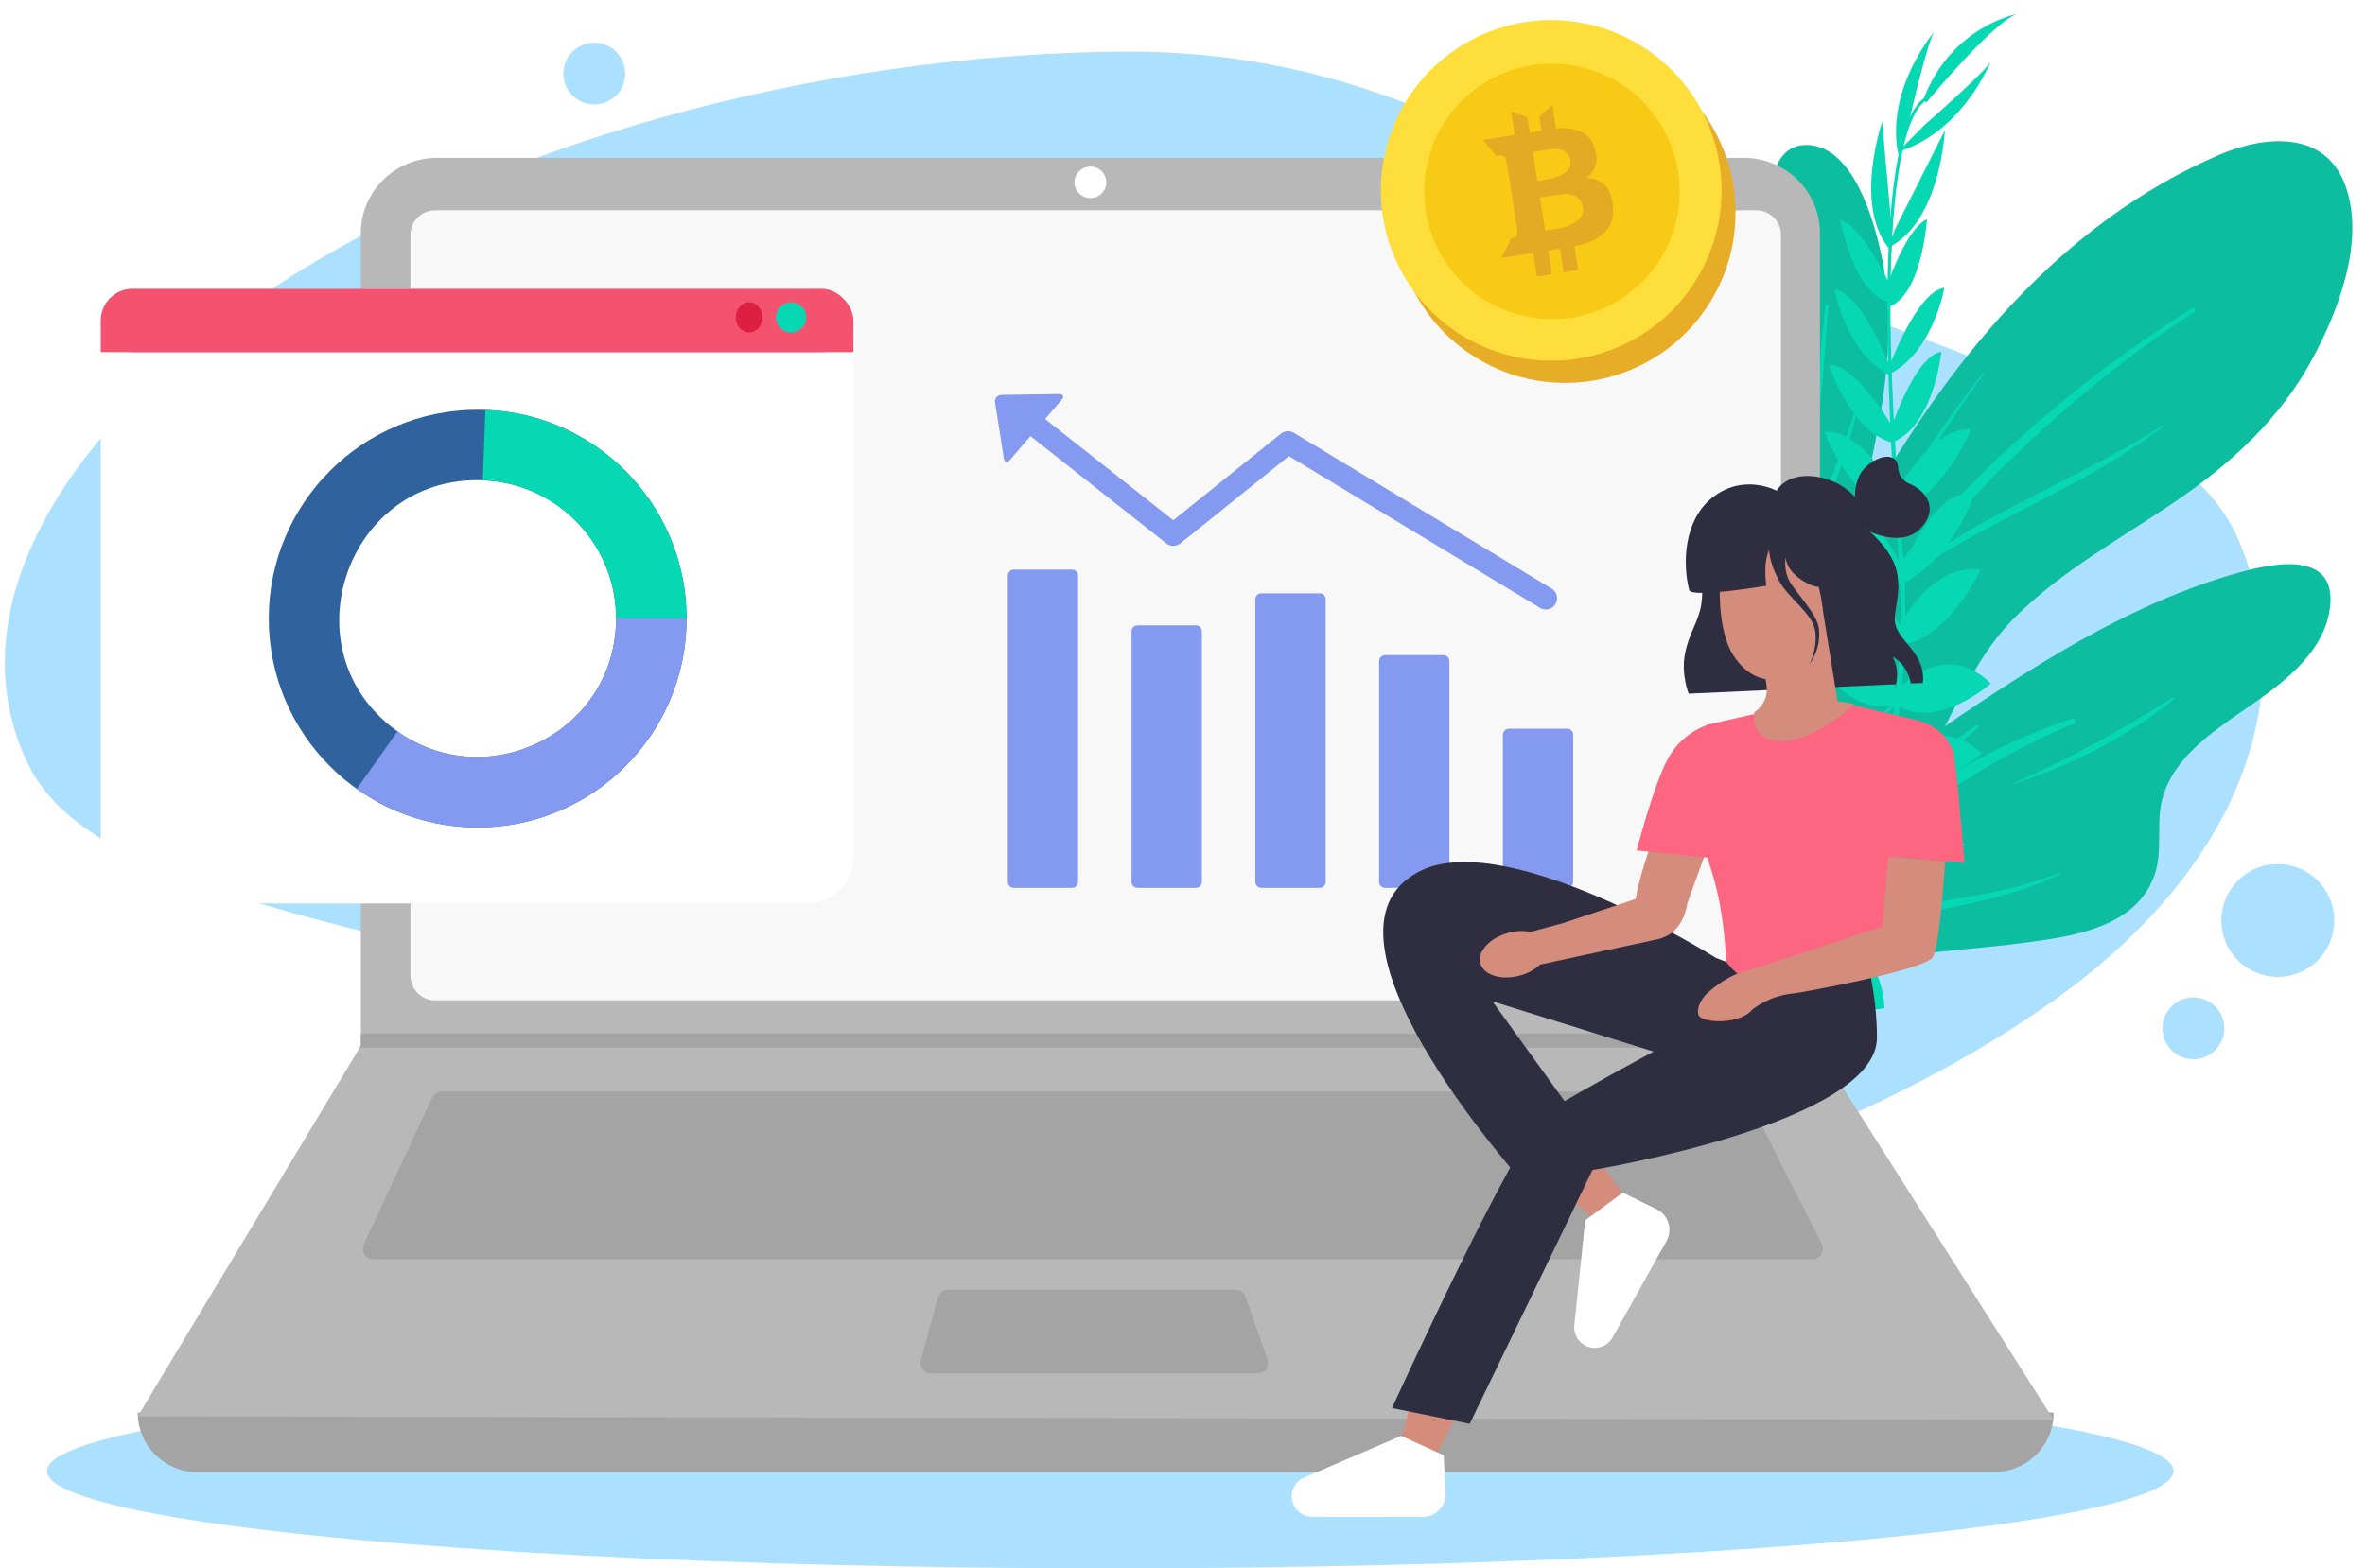 <svg width="704" height="467" viewBox="0 0 704 467" fill="none" xmlns="http://www.w3.org/2000/svg">
<g clip-path="url(#clip0_2256_2657)">
<ellipse cx="330.5" cy="438" rx="316.5" ry="29" fill="#ACE0FF"/>
<circle cx="678.044" cy="274.086" r="16.805" transform="rotate(175.447 678.044 274.086)" fill="#ACE0FF"/>
<circle cx="652.904" cy="306.193" r="9.203" transform="rotate(175.447 652.904 306.193)" fill="#ACE0FF"/>
<circle cx="176.905" cy="21.904" r="9.203" transform="rotate(175.447 176.905 21.904)" fill="#ACE0FF"/>
<path fill-rule="evenodd" clip-rule="evenodd" d="M333.368 15.359C415.735 14.595 461.221 54.436 520.997 80.615C577.251 105.251 650.287 121.94 666.568 161.284C685.088 206.04 667.839 257.773 611.007 298.137C552.465 339.716 460.248 371.691 369.475 372.291C286.708 372.839 251.219 325.849 188.945 300.93C126.136 275.797 29.005 269.673 8.514 227.853C-14.271 181.35 19.903 125.945 82.987 84.681C145.668 43.68 241.079 16.216 333.368 15.359Z" fill="#ACE0FF"/>
<path d="M520.091 228.84C517.573 239.869 515.261 250.8 510.807 261.205C510.303 261.573 509.463 263.441 509.995 263.084C509.261 264.758 511.84 265.661 512.624 264.048C513.124 262.985 513.594 261.917 514.039 260.871C523.23 256.474 533.709 256.007 543.43 253.041C551.293 250.643 558.09 246.508 563.654 240.26C578.652 223.486 583.483 200.196 599.578 184.047C613.455 170.108 630.827 160.632 646.916 149.754C663.899 138.237 678.891 124.707 688.698 106.196C696.23 92.036 703.862 71.964 698.353 55.802C692.52 38.66 674.238 40.234 660.554 46.125C620.89 63.231 591.021 94.927 567.712 130.933C554.823 150.867 541.767 170.878 532.013 192.62C526.792 204.307 522.953 216.382 520.091 228.84Z" fill="#0CBD9F"/>
<path d="M491.099 309.957L493.544 311.994C497.312 301.161 494.608 309.351 498.475 298.558C501.4 290.385 504.45 282.257 507.763 274.223C509.484 270.047 511.259 265.895 513.087 261.767C515.708 255.826 518.439 249.937 521.28 244.102C537.343 235.579 552.371 222.165 565.034 209.074C565.356 208.739 564.93 208.184 564.578 208.507C551.295 220.564 537.084 230.364 522.857 240.929C529.772 227.02 537.373 213.48 545.92 200.52C552.143 191.077 558.804 181.933 565.823 173.083C590.416 155.062 619.951 145.574 644.071 126.862C644.198 126.767 644.058 126.556 643.93 126.63C619.636 142.121 592.191 152.044 568.932 169.18C593.072 139.545 621.536 113.59 653.189 92.843C653.776 92.461 653.147 91.437 652.549 91.815C609.491 118.766 572.043 154.224 543.508 197.081C543.507 197.09 543.506 197.099 543.504 197.108C544.765 193.979 545.954 190.816 547.246 187.736C551.213 178.26 555.59 168.978 560.377 159.892C569.251 142.935 579.363 126.662 590.63 111.205C590.651 111.167 590.657 111.123 590.648 111.081C590.639 111.039 590.614 111.002 590.579 110.977C590.545 110.952 590.502 110.94 590.459 110.945C590.416 110.949 590.377 110.969 590.348 111.001C578.225 126.473 567.313 142.658 558.072 160.118C549.571 176.188 542.985 193.128 535.43 209.631C535.388 209.73 535.427 209.81 535.423 209.9C527.071 223.769 519.562 238.133 512.937 252.913C510.383 258.581 507.94 264.307 505.607 270.092C501.916 279.236 498.326 288.523 494.907 297.909C490.968 308.637 494.473 299.036 491.099 309.957Z" fill="#07D8B4"/>
<path d="M631.452 79.433C631.618 79.279 631.821 79.547 631.665 79.706C620.81 90.771 611.849 103.018 602.096 115.061C602.012 115.179 601.886 115.259 601.747 115.282C601.607 115.306 601.465 115.271 601.352 115.186C601.238 115.101 601.163 114.973 601.142 114.829C601.121 114.685 601.156 114.538 601.24 114.42C609.144 101.188 620.351 89.684 631.452 79.433Z" fill="#0CBD9F"/>
<path d="M527.473 53.486C525.243 62.638 523.839 72.044 522.752 81.384C520.38 101.331 519.196 120.316 508.909 138.145C504.324 146.109 499.297 153.809 496.463 162.622C494.01 170.247 493.088 178.25 492.895 186.214C492.484 204.745 495.364 223.036 494.009 241.6C492.568 260.965 488.191 279.998 481.028 298.048C480.633 299.028 482.078 299.728 482.475 298.748C482.493 298.669 482.522 298.592 482.56 298.52C482.64 298.503 482.711 298.459 482.763 298.396C509.124 263.276 531.664 224.985 545.115 182.852C551 164.313 555.711 145.421 559.219 126.289C562.25 109.689 563.54 92.561 560.054 76.027C557.774 65.327 551.679 43.767 538.209 43.179C531.742 42.89 528.866 47.723 527.473 53.486Z" fill="#0CBD9F"/>
<path d="M504.85 159.771C503.14 172.65 502.726 185.572 503.072 198.537C503.256 205.497 503.594 212.455 503.926 219.408C504.228 225.749 505.451 233.084 504.187 239.505C500.141 249.764 496.053 260.007 491.925 270.233C489.773 275.552 487.603 280.865 485.416 286.172C483.914 289.793 482.411 293.413 480.908 297.034C480.252 298.6 479.595 300.166 478.937 301.731L480.891 302.421C481.738 300.429 482.585 298.443 483.43 296.463C483.917 295.339 484.404 294.215 484.893 293.092C488.076 285.778 491.229 278.447 494.352 271.098C495.026 269.515 495.697 267.931 496.365 266.345C507.738 253.316 516.474 237.923 522.871 221.963C523.01 221.619 522.504 221.37 522.347 221.711C515.433 236.719 506.875 250.476 497.364 263.932C507.264 240.403 516.757 216.691 525.408 192.703C527.45 187.039 529.383 181.348 531.139 175.606C531.174 175.594 531.204 175.572 531.226 175.543C541.982 157.702 549.757 136.814 554.298 116.571C554.333 116.381 554.065 116.343 554.011 116.518C548.061 136.233 540.499 154.62 531.854 173.232C534.746 163.722 537.053 154.048 538.763 144.259C541.756 126.677 542.934 108.856 544.237 91.097C544.28 90.525 543.394 90.355 543.332 90.929C541.28 113.15 538.843 135.4 533.438 157.122C527.913 179.346 519.333 200.707 511.045 222.037C509.319 226.471 507.552 230.89 505.809 235.332C505.946 231.977 505.634 228.559 505.523 225.264C505.295 218.302 504.979 211.345 504.736 204.384C504.221 189.551 503.902 174.667 505.245 159.865C505.297 159.583 504.885 159.501 504.85 159.771Z" fill="#07D8B4"/>
<path d="M515.587 143.777C516.479 158.914 515.829 174.586 513.347 189.514C513.312 189.704 512.963 189.695 512.971 189.492C513.614 174.244 514.438 158.997 515.101 143.749C515.118 143.494 515.575 143.525 515.587 143.777Z" fill="#07D8B4"/>
<path d="M666.227 212.612C657.15 218.88 646.54 226.55 643.604 238.068C641.75 245.357 643.847 253.084 641.443 260.262C636.164 276.12 617.07 278.793 603.292 280.634C568.943 285.25 525.886 283.137 503.903 316.708C503.113 317.89 501.143 316.497 501.895 315.338C501.939 315.26 501.995 315.189 502.059 315.128C502.046 315.02 501.983 314.957 502.036 314.85C507.435 294.968 516.431 276.459 528.904 260.22C541.673 243.645 557.478 230.908 574.512 219.256C603.329 199.535 633.387 179.613 667.094 170.333C676.42 167.773 694.821 163.974 693.684 179.745C692.57 195.069 677.324 204.986 666.227 212.612Z" fill="#0CBD9F"/>
<path d="M500.829 311.607C504.662 304.913 496.617 318.045 500.829 311.607L504.275 313.624C506.991 309.064 498.153 322.983 501.038 318.535C504.871 312.62 508.864 306.821 513.016 301.138C516.184 296.817 519.457 292.577 522.836 288.417C523.438 287.679 524.053 286.965 524.66 286.234C552.194 270.884 584.891 273.772 613.272 260.326C613.547 260.195 613.41 259.743 613.122 259.863C586.409 270.65 553.575 267.733 528.154 282.071C553.077 253.05 582.176 230.309 617.246 215.46C618.147 215.076 617.704 213.672 616.767 213.986C592.386 222.154 570.946 235.25 552.026 251.62C563.167 238.741 575.548 227.472 588.856 216.775C589.359 216.372 588.852 215.557 588.312 215.926C580.463 221.349 573.108 227.466 566.336 234.205C562.304 238.183 558.452 242.356 554.777 246.677C552.324 249.55 549.952 252.481 547.658 255.475C533.128 268.712 520.145 283.907 508.509 300.283C505.885 304.006 503.325 307.781 500.829 311.607Z" fill="#07D8B4"/>
<path d="M646.658 207.744C631.573 217.312 616.49 225.82 600.075 232.838C599.858 232.932 599.965 233.265 600.191 233.189C616.803 227.743 633.285 219.337 647.012 208.287C647.333 208.03 647.016 207.521 646.658 207.744Z" fill="#07D8B4"/>
<path d="M517.668 314.511C517.668 314.511 515.813 305.468 495.094 311.045C495.094 311.045 495.744 316.95 503.498 318.846C511.262 320.743 514.35 318.005 517.658 314.511L517.668 314.511Z" fill="#07D8B4"/>
<path d="M518.968 314.294C518.968 314.294 528.242 316.013 522.735 336.314C522.735 336.314 516.693 335.735 514.675 328.177C512.658 320.61 515.45 317.564 518.968 314.294Z" fill="#07D8B4"/>
<path d="M529.275 299.899C529.275 299.899 528.577 284.727 507.218 288.885C507.218 288.885 507.409 302.664 525.929 303.972L529.275 299.899V299.899Z" fill="#07D8B4"/>
<path d="M541.38 281.215C541.38 281.215 536.264 264.539 515.355 272.209C515.355 272.209 517.143 286.942 538.377 285.681L541.38 281.215V281.215Z" fill="#07D8B4"/>
<path d="M549.563 262.418C549.563 262.418 542.507 246.396 521.789 253.982C521.789 253.982 528.759 268.285 548.54 265.65L549.573 262.418L549.563 262.418Z" fill="#07D8B4"/>
<path d="M557.288 244.098C557.288 244.098 550.261 227.469 530.307 235.13C530.307 235.13 539.256 250.647 556.304 247.19L557.288 244.098Z" fill="#07D8B4"/>
<path d="M561.601 227.056C561.601 227.056 555.195 206.447 536.57 213.445C536.57 213.445 544.582 231.914 560.568 230.289L561.601 227.056V227.056Z" fill="#07D8B4"/>
<path d="M565.081 206.68C565.081 206.68 557.919 186.005 539.276 194.525C539.276 194.525 549.448 213.658 564.096 209.772L565.081 206.68Z" fill="#07D8B4"/>
<path d="M566.468 187.938C566.468 187.938 556.687 167.582 541.753 169.964C541.753 169.964 551.849 191.498 565.779 192.339L566.468 187.938Z" fill="#07D8B4"/>
<path d="M566.554 169.806C566.554 169.806 555.597 145.198 543.617 148.655C543.617 148.655 551.428 167.545 566.611 173.814L566.554 169.806V169.806Z" fill="#07D8B4"/>
<path d="M565.186 148.33C565.186 148.33 555.262 127.926 543.072 128.543C543.072 128.543 550.644 148.881 565.617 153.898L565.186 148.339L565.186 148.33Z" fill="#07D8B4"/>
<path d="M564.135 128.309C564.135 128.309 552.423 108.092 544.372 108.578C544.372 108.578 550.95 129.085 563.781 131.906L564.135 128.309Z" fill="#07D8B4"/>
<path d="M562.796 109.68C562.796 109.68 554.315 87.212 546.102 86.259C546.102 86.259 549.592 105.056 562.212 111.53L562.796 109.68V109.68Z" fill="#07D8B4"/>
<path d="M562.719 85.147C562.719 85.147 554.554 67.415 547.737 65.378C547.737 65.378 551.763 86.978 561.792 89.836L562.719 85.147Z" fill="#07D8B4"/>
<path d="M563.207 68.956L560.262 36.295C560.262 36.295 551.322 62.295 563.044 74.804L563.207 68.956V68.956Z" fill="#07D8B4"/>
<path d="M568.427 35.512C568.427 35.512 574.107 10.717 576.028 9.138C576.028 9.138 560.941 26.59 565.119 46.227L568.427 35.512Z" fill="#07D8B4"/>
<path d="M529.849 299.712C529.849 299.712 544.888 295.901 547.116 317.07C547.116 317.07 533.577 320.938 526.856 304.028L529.849 299.712Z" fill="#07D8B4"/>
<path d="M542.001 280.552C542.001 280.552 559.66 278.356 560.97 300.143C560.97 300.143 546.457 304.543 539.028 285.055L542.001 280.552V280.552Z" fill="#07D8B4"/>
<path d="M549.908 263.818C549.908 263.818 565.014 254.532 577.663 272.245C577.663 272.245 563.628 280.167 548.885 267.051L549.917 263.818L549.908 263.818Z" fill="#07D8B4"/>
<path d="M557.662 244.21C557.662 244.21 573.093 234.4 585.092 251.768C585.092 251.768 568.714 259.587 556.677 247.302L557.662 244.21Z" fill="#07D8B4"/>
<path d="M561.447 227.542C561.447 227.542 575.387 210.847 589.891 224.272C589.891 224.272 575.263 238.36 561.132 230.915L561.447 227.542V227.542Z" fill="#07D8B4"/>
<path d="M564.125 206.28C564.125 206.28 578.113 189.268 592.617 203.533C592.617 203.533 576.335 218.079 563.944 209.512L564.125 206.28Z" fill="#07D8B4"/>
<path d="M564.765 187.529C564.765 187.529 574.612 167.209 589.604 169.675C589.604 169.675 579.422 191.172 565.482 191.947L564.755 187.529L564.765 187.529Z" fill="#07D8B4"/>
<path d="M566.171 169.734C566.171 169.734 575.521 144.491 587.702 147.209C587.702 147.209 581.115 166.529 566.362 173.77L566.171 169.734V169.734Z" fill="#07D8B4"/>
<path d="M564.182 147.218C564.182 147.218 574.508 127.001 586.688 127.842C586.688 127.842 578.715 148.04 563.637 152.786L564.182 147.218V147.218Z" fill="#07D8B4"/>
<path d="M562.739 128.048C562.739 128.048 569.919 105.907 577.893 104.749C577.893 104.749 575.808 126.142 563.848 131.496L562.739 128.058L562.739 128.048Z" fill="#07D8B4"/>
<path d="M562.337 109.289C562.337 109.289 570.578 86.737 578.782 85.7C578.782 85.7 575.493 104.524 562.939 111.11L562.337 109.289Z" fill="#07D8B4"/>
<path d="M561.142 86.66C561.142 86.66 567.098 68.097 573.609 65.295C573.609 65.295 572.242 87.202 562.633 91.21L561.142 86.651L561.142 86.66Z" fill="#07D8B4"/>
<path d="M564.106 68.217L578.935 38.799C578.935 38.799 577.654 66.2 562.098 73.72L564.116 68.217L564.106 68.217Z" fill="#07D8B4"/>
<path d="M572.902 37.192C572.902 37.192 592.32 20.291 592.798 17.9C592.798 17.9 584.509 39.275 564.937 45.235L572.902 37.192V37.192Z" fill="#07D8B4"/>
<path d="M573.351 30.598C573.351 30.598 594.835 4.738 601.069 4C601.069 4 581.067 7.335 572.615 29.439L573.351 30.598Z" fill="#07D8B4"/>
<path d="M561.811 90.034L562.71 90.034C562.844 54.43 566.898 32.933 574.135 29.43L573.734 28.636C566.075 32.326 561.955 53.552 561.811 90.034Z" fill="#07D8B4"/>
<path d="M565.693 174.657L567.05 174.61C566.917 171.303 566.706 167.921 566.429 164.576C564.029 135.391 562.643 108.541 562.719 88.25L561.811 87.428C561.744 107.719 562.672 135.484 565.071 164.688C565.349 168.024 565.549 171.378 565.683 174.666L565.693 174.657Z" fill="#07D8B4"/>
<path d="M483.029 345.777C483.249 345.647 505.574 332.483 526.981 304.914C539.524 288.78 549.363 270.815 556.151 251.673C564.622 227.738 568.026 199.178 566.926 171.964L565.607 172.777C568.064 233.857 545.137 278.597 525.585 303.793C504.388 331.11 482.312 344.133 482.101 344.273L483.029 345.787L483.029 345.777Z" fill="#07D8B4"/>
<path d="M593.402 438.372H58.921C54.168 438.372 49.61 436.507 46.249 433.189C42.888 429.87 41 425.369 41 420.676C234.749 398.441 424.857 398.441 611.324 420.676C611.324 425.369 609.436 429.87 606.075 433.189C602.714 436.507 598.156 438.372 593.402 438.372Z" fill="#A4A4A4"/>
<path d="M611.324 422.78L41 421.739L107.099 311.919L107.415 311.399V69.37C107.415 66.432 108 63.523 109.139 60.809C110.277 58.095 111.946 55.629 114.05 53.551C116.153 51.474 118.651 49.826 121.4 48.702C124.148 47.578 127.094 47 130.07 47H519.092C522.067 47 525.013 47.578 527.762 48.702C530.51 49.826 533.008 51.474 535.112 53.551C537.215 55.629 538.884 58.095 540.023 60.809C541.161 63.523 541.747 66.432 541.747 69.37V313.064L611.324 422.78Z" fill="#B8B8B8"/>
<path d="M129.553 62.614C127.597 62.616 125.721 63.385 124.338 64.751C122.954 66.117 122.176 67.969 122.174 69.901V290.58C122.176 292.512 122.954 294.364 124.338 295.73C125.721 297.096 127.597 297.864 129.553 297.867H522.771C524.727 297.864 526.603 297.096 527.986 295.73C529.37 294.364 530.148 292.512 530.15 290.58V69.901C530.148 67.969 529.37 66.117 527.987 64.751C526.603 63.385 524.727 62.616 522.771 62.614H129.553Z" fill="#F8F8F8"/>
<path d="M131.53 325C130.925 325.001 130.334 325.173 129.825 325.495C129.316 325.817 128.91 326.276 128.657 326.818L108.29 370.537C108.068 371.013 107.971 371.536 108.008 372.059C108.044 372.581 108.213 373.086 108.5 373.527C108.786 373.968 109.179 374.331 109.645 374.582C110.11 374.833 110.632 374.965 111.162 374.965H539.47C540.009 374.965 540.539 374.829 541.01 374.57C541.481 374.311 541.877 373.937 542.16 373.484C542.444 373.031 542.605 372.514 542.629 371.983C542.653 371.451 542.539 370.922 542.298 370.446L520.16 326.726C519.899 326.206 519.495 325.769 518.995 325.464C518.496 325.159 517.919 324.998 517.332 325H131.53Z" fill="#A4A4A4"/>
<path d="M324.58 58.971C327.2 58.971 329.324 56.874 329.324 54.287C329.324 51.7 327.2 49.603 324.58 49.603C321.96 49.603 319.836 51.7 319.836 54.287C319.836 56.874 321.96 58.971 324.58 58.971Z" fill="white"/>
<path d="M282.271 384C281.576 384.001 280.9 384.228 280.349 384.645C279.797 385.063 279.399 385.648 279.218 386.311L274.109 405.048C273.983 405.51 273.966 405.996 274.06 406.466C274.154 406.936 274.357 407.379 274.652 407.759C274.947 408.14 275.327 408.448 275.763 408.66C276.198 408.872 276.677 408.983 277.162 408.983H374.322C374.826 408.983 375.323 408.864 375.771 408.635C376.219 408.407 376.605 408.077 376.898 407.671C377.19 407.265 377.38 406.797 377.451 406.304C377.523 405.811 377.474 405.309 377.309 404.838L370.741 386.101C370.526 385.488 370.122 384.956 369.587 384.579C369.051 384.203 368.41 384 367.752 384H282.271Z" fill="#A4A4A4"/>
<path d="M541.747 307.755V311.919H107.099L107.426 311.399V307.755H541.747Z" fill="#A4A4A4"/>
<g filter="url(#filter0_d_2256_2657)">
<rect x="30" y="86" width="224.036" height="183" rx="14" fill="white"/>
<rect x="30" y="86" width="224.036" height="18.855" rx="9.427" fill="#F45370"/>
<rect x="30" y="95.982" width="224.036" height="8.873" fill="#F45370"/>
</g>
<circle cx="235.5" cy="94.5" r="4.5" fill="#07D8B4"/>
<ellipse cx="223" cy="94.5" rx="4" ry="4.5" fill="#DD1F41"/>
<path d="M142.191 122C107.845 122 80 149.84 80 184.186C80 218.533 107.845 246.377 142.191 246.377C176.475 246.377 204.377 218.604 204.377 184.186C204.377 149.837 176.527 122 142.191 122ZM118.338 217.789C85.094 194.142 102.918 141.485 143.716 143.011C166.218 143.828 183.983 162.663 183.38 185.256C182.533 218.447 144.858 236.657 118.338 217.789Z" fill="#30639E"/>
<path d="M204.358 185.801L183.38 185.256C183.983 162.656 166.212 143.828 143.716 143.011L144.492 122.042C178.455 123.28 205.257 151.691 204.358 185.801Z" fill="#07D8B4"/>
<path d="M204.377 184.186C204.377 218.604 176.476 246.377 142.191 246.377C128.775 246.377 116.354 242.13 106.192 234.908L118.338 217.789C145.127 236.848 183.394 218.004 183.394 184.186H204.377Z" fill="#8499F0"/>
<path d="M436.595 104.682C413.756 88.494 408.352 56.811 424.535 33.973C440.717 11.135 472.397 5.736 495.237 21.924C518.075 38.111 523.479 69.794 507.297 92.632C491.114 115.47 459.434 120.87 436.595 104.682Z" fill="#E7AD27"/>
<path d="M481.543 103.401C455.771 114.317 425.981 102.253 415.062 76.476C404.142 50.699 416.201 20.909 441.974 9.994C467.746 -0.922 497.535 11.142 508.455 36.919C519.375 62.695 507.316 92.485 481.543 103.401Z" fill="#FEDE3A"/>
<path d="M429.782 77.246C418.602 59.475 423.95 35.973 441.718 24.795C459.484 13.617 482.986 18.969 494.167 36.74C505.347 54.511 499.999 78.013 482.231 89.191C464.464 100.369 440.962 95.017 429.782 77.246Z" fill="#F7CB15"/>
<path d="M478.766 56.411C478.025 55.235 477.015 54.257 475.196 53.587C474.254 53.229 473.268 53.004 472.265 52.922C472.867 52.515 473.4 52.014 473.846 51.437C474.506 50.622 474.951 49.651 475.139 48.614C475.297 47.566 475.262 46.497 475.033 45.46C474.625 43.635 473.986 41.902 472.829 40.768C471.671 39.634 470.17 38.857 468.281 38.445C466.83 38.133 465.377 38.024 463.186 38.244L462.086 31.231L458.173 34.656L458.844 38.936L455.369 39.482L454.663 34.982L449.815 33.156L450.917 40.18L441.458 41.664L445.326 46.455C446.265 46.309 446.915 46.297 447.266 46.409C447.589 46.492 447.875 46.686 448.075 46.957C448.259 47.209 448.426 47.847 448.582 48.845L451.565 67.854C451.72 68.841 451.755 69.488 451.658 69.796C451.562 70.103 451.525 70.368 451.213 70.574C450.9 70.781 450.888 70.771 449.954 70.918L449.943 70.919L446.969 76.784L456.416 75.301L457.519 82.325L461.971 81.627L460.869 74.603L464.344 74.058L465.446 81.081L469.79 80.4L468.681 73.332C471.482 72.746 473.432 72.058 474.954 71.189C476.926 70.07 478.352 68.666 479.265 66.971C480.179 65.276 480.282 62.887 480.099 61.083C479.926 59.479 479.43 57.454 478.766 56.411V56.411ZM456.288 45.41L456.289 45.41L456.266 45.264L459.303 44.787C461.011 44.519 466.613 43.051 467.445 47.734C468.278 52.418 460.657 53.417 460.657 53.417L457.62 53.893L457.564 53.531L457.563 53.531L456.288 45.41V45.41ZM458.389 58.799L461.864 58.254C462.57 58.143 465.015 57.871 465.905 57.773C466.268 57.729 466.634 57.738 466.995 57.797C467.127 57.821 467.253 57.85 467.389 57.884C467.952 57.974 468.499 58.154 469.007 58.415C469.336 58.567 469.637 58.775 469.897 59.029C470.01 59.144 470.117 59.266 470.217 59.394C470.477 59.712 470.69 60.069 470.847 60.452C471.01 60.819 471.126 61.206 471.191 61.603C471.325 62.458 471.28 63.191 470.988 63.85C470.605 64.817 469.846 65.578 468.951 66.171C466.638 67.709 463.414 68.131 463.414 68.131L459.939 68.676L458.389 58.799V58.799Z" fill="#E4AA24"/>
<path d="M466.521 216.989H449.146C448.169 216.989 447.375 217.782 447.375 218.759V262.595C447.375 263.573 448.169 264.365 449.146 264.365H466.521C467.498 264.365 468.291 263.573 468.291 262.595V218.759C468.291 217.782 467.498 216.989 466.521 216.989Z" fill="#8499F0"/>
<path d="M429.674 195.067H412.299C411.322 195.067 410.529 195.859 410.529 196.837V262.605C410.529 263.582 411.322 264.375 412.299 264.375H429.674C430.651 264.375 431.445 263.582 431.445 262.605V196.837C431.445 195.859 430.651 195.067 429.674 195.067Z" fill="#8499F0"/>
<path d="M392.837 176.667H375.454C374.477 176.667 373.683 177.46 373.683 178.437V262.604C373.683 263.582 374.477 264.374 375.454 264.374H392.837C393.814 264.374 394.608 263.582 394.608 262.604V178.437C394.608 177.46 393.814 176.667 392.837 176.667Z" fill="#8499F0"/>
<path d="M355.99 186.204H338.608C337.631 186.204 336.837 186.996 336.837 187.973V262.596C336.837 263.573 337.631 264.366 338.608 264.366H355.99C356.968 264.366 357.762 263.573 357.762 262.596V187.973C357.762 186.996 356.968 186.204 355.99 186.204Z" fill="#8499F0"/>
<path d="M319.145 169.613H301.77C300.793 169.613 300 170.405 300 171.382V262.605C300 263.582 300.793 264.375 301.77 264.375H319.145C320.122 264.375 320.916 263.582 320.916 262.605V171.382C320.916 170.405 320.122 169.613 319.145 169.613Z" fill="#8499F0"/>
<path d="M308.529 126.999L349.28 159.196L383.397 131.734L460.16 178.135" stroke="#8499F0" stroke-width="6.693" stroke-miterlimit="3" stroke-linecap="round" stroke-linejoin="round"/>
<path d="M316.055 119.013L308.343 127.981L300.629 136.951C299.818 137.893 299.004 137.665 298.812 136.442L297.509 128.137L296.206 119.832C296.014 118.609 296.882 117.602 298.141 117.583L306.692 117.46L315.243 117.338C316.503 117.32 316.867 118.071 316.055 119.013Z" fill="#8499F0"/>
<path d="M436.164 416.296L424.643 438.979C424.643 438.979 400.026 448.327 396.985 443.124C393.943 437.922 417.236 428.173 417.236 428.173L422.439 407.939L436.164 416.296Z" fill="#D48C7C"/>
<path d="M472.094 340.464L487.117 360.995C487.117 360.995 484.332 387.187 478.319 387.552C472.306 387.917 474.135 362.724 474.135 362.724L458.443 348.939L472.097 340.467L472.094 340.464Z" fill="#D48C7C"/>
<path d="M514.605 286.698L510.809 285.238C510.809 285.238 445.596 244.185 420.68 260.538C387.892 280.903 455.932 354.987 455.932 354.987L477.517 344.201L444.251 298.156L537.294 327.188L532.405 280.903L514.605 286.698Z" fill="#2F2E41"/>
<path d="M491.382 251.474C491.382 251.474 486.638 265.367 486.991 268.148L481.5 278H493.5C493.5 278 502.377 268.299 502.377 266.842C502.377 265.386 508.236 252.223 508.236 252.223L491.382 251.476V251.474Z" fill="#D48C7C"/>
<path d="M556.677 289.978C556.677 289.978 558.721 298.627 558.721 308.959C558.721 334.561 474.036 348.381 474.036 348.381L437.499 423.953L414.377 419.259C414.377 419.259 451.989 336.914 460.581 331.083C469.174 325.251 507.034 305.163 507.034 305.163L517.133 283.749L550.253 285.478L556.677 289.978Z" fill="#2F2E41"/>
<path d="M552.274 210.144L522.477 212.552L507.854 215.877C507.854 215.877 507.046 229.742 505.26 242.307C505.259 253.403 512.413 257.865 513.847 286.312C523.153 299.821 547.486 295.038 556.969 285.233C566.898 265.49 562.566 256.866 566.898 246.353C574.14 228.776 570.281 214.317 570.281 214.317L552.277 210.146L552.274 210.144Z" fill="#FC6681"/>
<path d="M502.664 206.553L564.356 203.749C565.053 200.907 564.748 198.161 563.367 195.524C566.202 197.105 568.069 199.828 568.826 203.486L572.375 203.383C572.375 203.383 573.137 199.553 570.52 195.41C567.902 191.267 565.325 189.648 564.262 186.14C563.198 182.631 566.176 177.298 564.617 170.159C563.057 163.018 554.961 156.91 554.961 156.91L506.034 170.907C506.034 170.907 507.268 174.666 506.416 179.991C505.567 185.316 502.87 188.216 501.604 194.503C500.337 200.793 502.664 206.55 502.664 206.55V206.553Z" fill="#2F2E41"/>
<path d="M555.859 157.976C555.859 157.976 565.875 163.217 571.564 157.488C576.518 152.499 574.279 147.727 570.673 145.293C568.165 143.599 567.196 144.007 565.777 141.795C564.361 139.582 565.905 137.249 563.052 136.207C560.199 135.167 554.88 138.19 553.298 142.031C550.789 148.117 552.915 153.312 555.859 157.976V157.976Z" fill="#2F2E41"/>
<path d="M524.661 199.597C524.661 199.597 526.725 204.263 525.564 207.82C524.663 210.58 522.243 212.048 522.243 212.048C522.243 212.048 520.278 220.385 530.178 220.636C540.451 220.895 552.042 209.639 552.042 209.639L546.978 208.776L542.426 180.563L524.663 199.599L524.661 199.597Z" fill="#D48C7C"/>
<path d="M512.169 170.965C512.169 170.965 510.37 187.77 516.696 196.215C523.68 205.538 531.546 201.921 537.038 200.784C540.993 193.496 542.44 184.459 542.529 181.663C542.616 178.864 539.241 160.781 531.525 159.03C523.809 157.279 514.85 159.227 512.169 170.968V170.965Z" fill="#D48C7C"/>
<path d="M502.819 175.689C503.455 178.205 525.726 174.415 525.726 174.415C525.42 170.379 525.139 167.398 526.619 163.679C526.619 163.679 526.517 167.139 529.492 172.774C532.467 178.408 539.728 182.613 540.376 188.086C541.021 193.56 538.599 197.797 538.599 197.797C538.599 197.797 542.169 193.525 541.429 187.109C540.953 182.98 534.772 176.581 532.877 173.4C530.795 169.906 531.535 165.9 531.535 165.9C531.535 165.9 531.404 170.954 539.41 174.322C547.418 177.692 557.476 159.7 555.219 153.081C552.962 146.461 545.765 141.973 538.488 141.739C531.21 141.505 528.871 146.122 528.871 146.122C528.871 146.122 518.961 140.701 509.567 148.283C501.281 154.973 500.781 167.634 502.817 175.689H502.819Z" fill="#2F2E41"/>
<path d="M511.852 172.589C512.044 173.354 510.725 174.341 508.906 174.797C507.087 175.25 505.459 175 505.268 174.235C505.077 173.47 506.395 172.483 508.214 172.028C510.033 171.575 511.661 171.824 511.852 172.589Z" fill="#2F2E41"/>
<path d="M570.292 214.315C570.292 214.315 580.27 216.389 581.735 225.531C582.824 232.322 584.809 256.981 584.809 256.981L559.785 254.866C559.785 254.866 559.785 226.462 570.292 214.315Z" fill="#FC6681"/>
<path d="M560.275 275.962L562.112 255.063L578.994 256.49C578.994 256.49 577.547 281.109 575.361 284.96C573.174 288.811 536.889 295.446 533.842 295.806C532.118 295.969 529.718 296.385 527.049 297.48C524.684 298.451 522.86 299.647 521.576 300.633C517.848 305.187 506.73 304.656 505.675 302.34C504.908 300.651 506.002 298.124 507.852 296.08C507.852 296.08 514.016 290.057 520.55 288.924L560.275 275.962Z" fill="#D48C7C"/>
<path d="M491.046 259.393L487.937 267.324L465.24 274.882L455.584 277.474C453.323 277.051 450.998 277.17 448.804 277.821C443.29 279.375 439.659 283.461 440.693 286.949C441.726 290.436 447.033 292.004 452.545 290.45C454.757 289.859 456.789 288.75 458.47 287.215L461.04 286.663L492.953 279.77C498.523 278.747 501.361 274.486 502.285 268.945L507.5 254.5L491.046 259.393Z" fill="#D48C7C"/>
<path d="M507.852 216.045C507.852 216.045 501.637 217.845 497.247 224.611C492.854 231.379 487.19 253.219 487.19 253.219L509.056 255.452L519.569 238.807L507.852 216.043V216.045Z" fill="#FC6681"/>
<path d="M386.071 449.627C386.642 450.264 387.341 450.774 388.123 451.124C388.904 451.473 389.751 451.654 390.607 451.655L423.492 451.69C424.421 451.691 425.34 451.503 426.194 451.137C427.047 450.771 427.817 450.235 428.457 449.561C429.097 448.888 429.592 448.091 429.914 447.22C430.235 446.349 430.376 445.421 430.327 444.494L429.739 433.314L417.082 427.545L388.206 439.951C387.316 440.334 386.53 440.922 385.913 441.668C385.296 442.414 384.866 443.296 384.657 444.241C384.448 445.187 384.468 446.168 384.714 447.105C384.96 448.041 385.425 448.906 386.071 449.627V449.627Z" fill="white"/>
<path d="M476.047 401.208C476.882 401.019 477.668 400.657 478.354 400.145C479.041 399.633 479.611 398.982 480.029 398.235L496.082 369.534C496.535 368.723 496.819 367.829 496.915 366.905C497.011 365.981 496.918 365.048 496.642 364.161C496.365 363.274 495.911 362.453 495.307 361.748C494.703 361.043 493.961 360.468 493.127 360.059L483.078 355.126L471.873 363.367L468.638 394.63C468.538 395.593 468.669 396.565 469.02 397.468C469.371 398.37 469.932 399.176 470.656 399.819C471.38 400.462 472.246 400.923 473.184 401.164C474.121 401.406 475.103 401.421 476.047 401.208V401.208Z" fill="white"/>
</g>
<defs>
<filter id="filter0_d_2256_2657" x="-9" y="47" width="302.036" height="261" filterUnits="userSpaceOnUse" color-interpolation-filters="sRGB">
<feFlood flood-opacity="0" result="BackgroundImageFix"/>
<feColorMatrix in="SourceAlpha" type="matrix" values="0 0 0 0 0 0 0 0 0 0 0 0 0 0 0 0 0 0 127 0" result="hardAlpha"/>
<feOffset/>
<feGaussianBlur stdDeviation="19.5"/>
<feComposite in2="hardAlpha" operator="out"/>
<feColorMatrix type="matrix" values="0 0 0 0 0 0 0 0 0 0 0 0 0 0 0 0 0 0 0.15 0"/>
<feBlend mode="normal" in2="BackgroundImageFix" result="effect1_dropShadow_2256_2657"/>
<feBlend mode="normal" in="SourceGraphic" in2="effect1_dropShadow_2256_2657" result="shape"/>
</filter>
<clipPath id="clip0_2256_2657">
<rect width="704" height="467" fill="white"/>
</clipPath>
</defs>
</svg>
